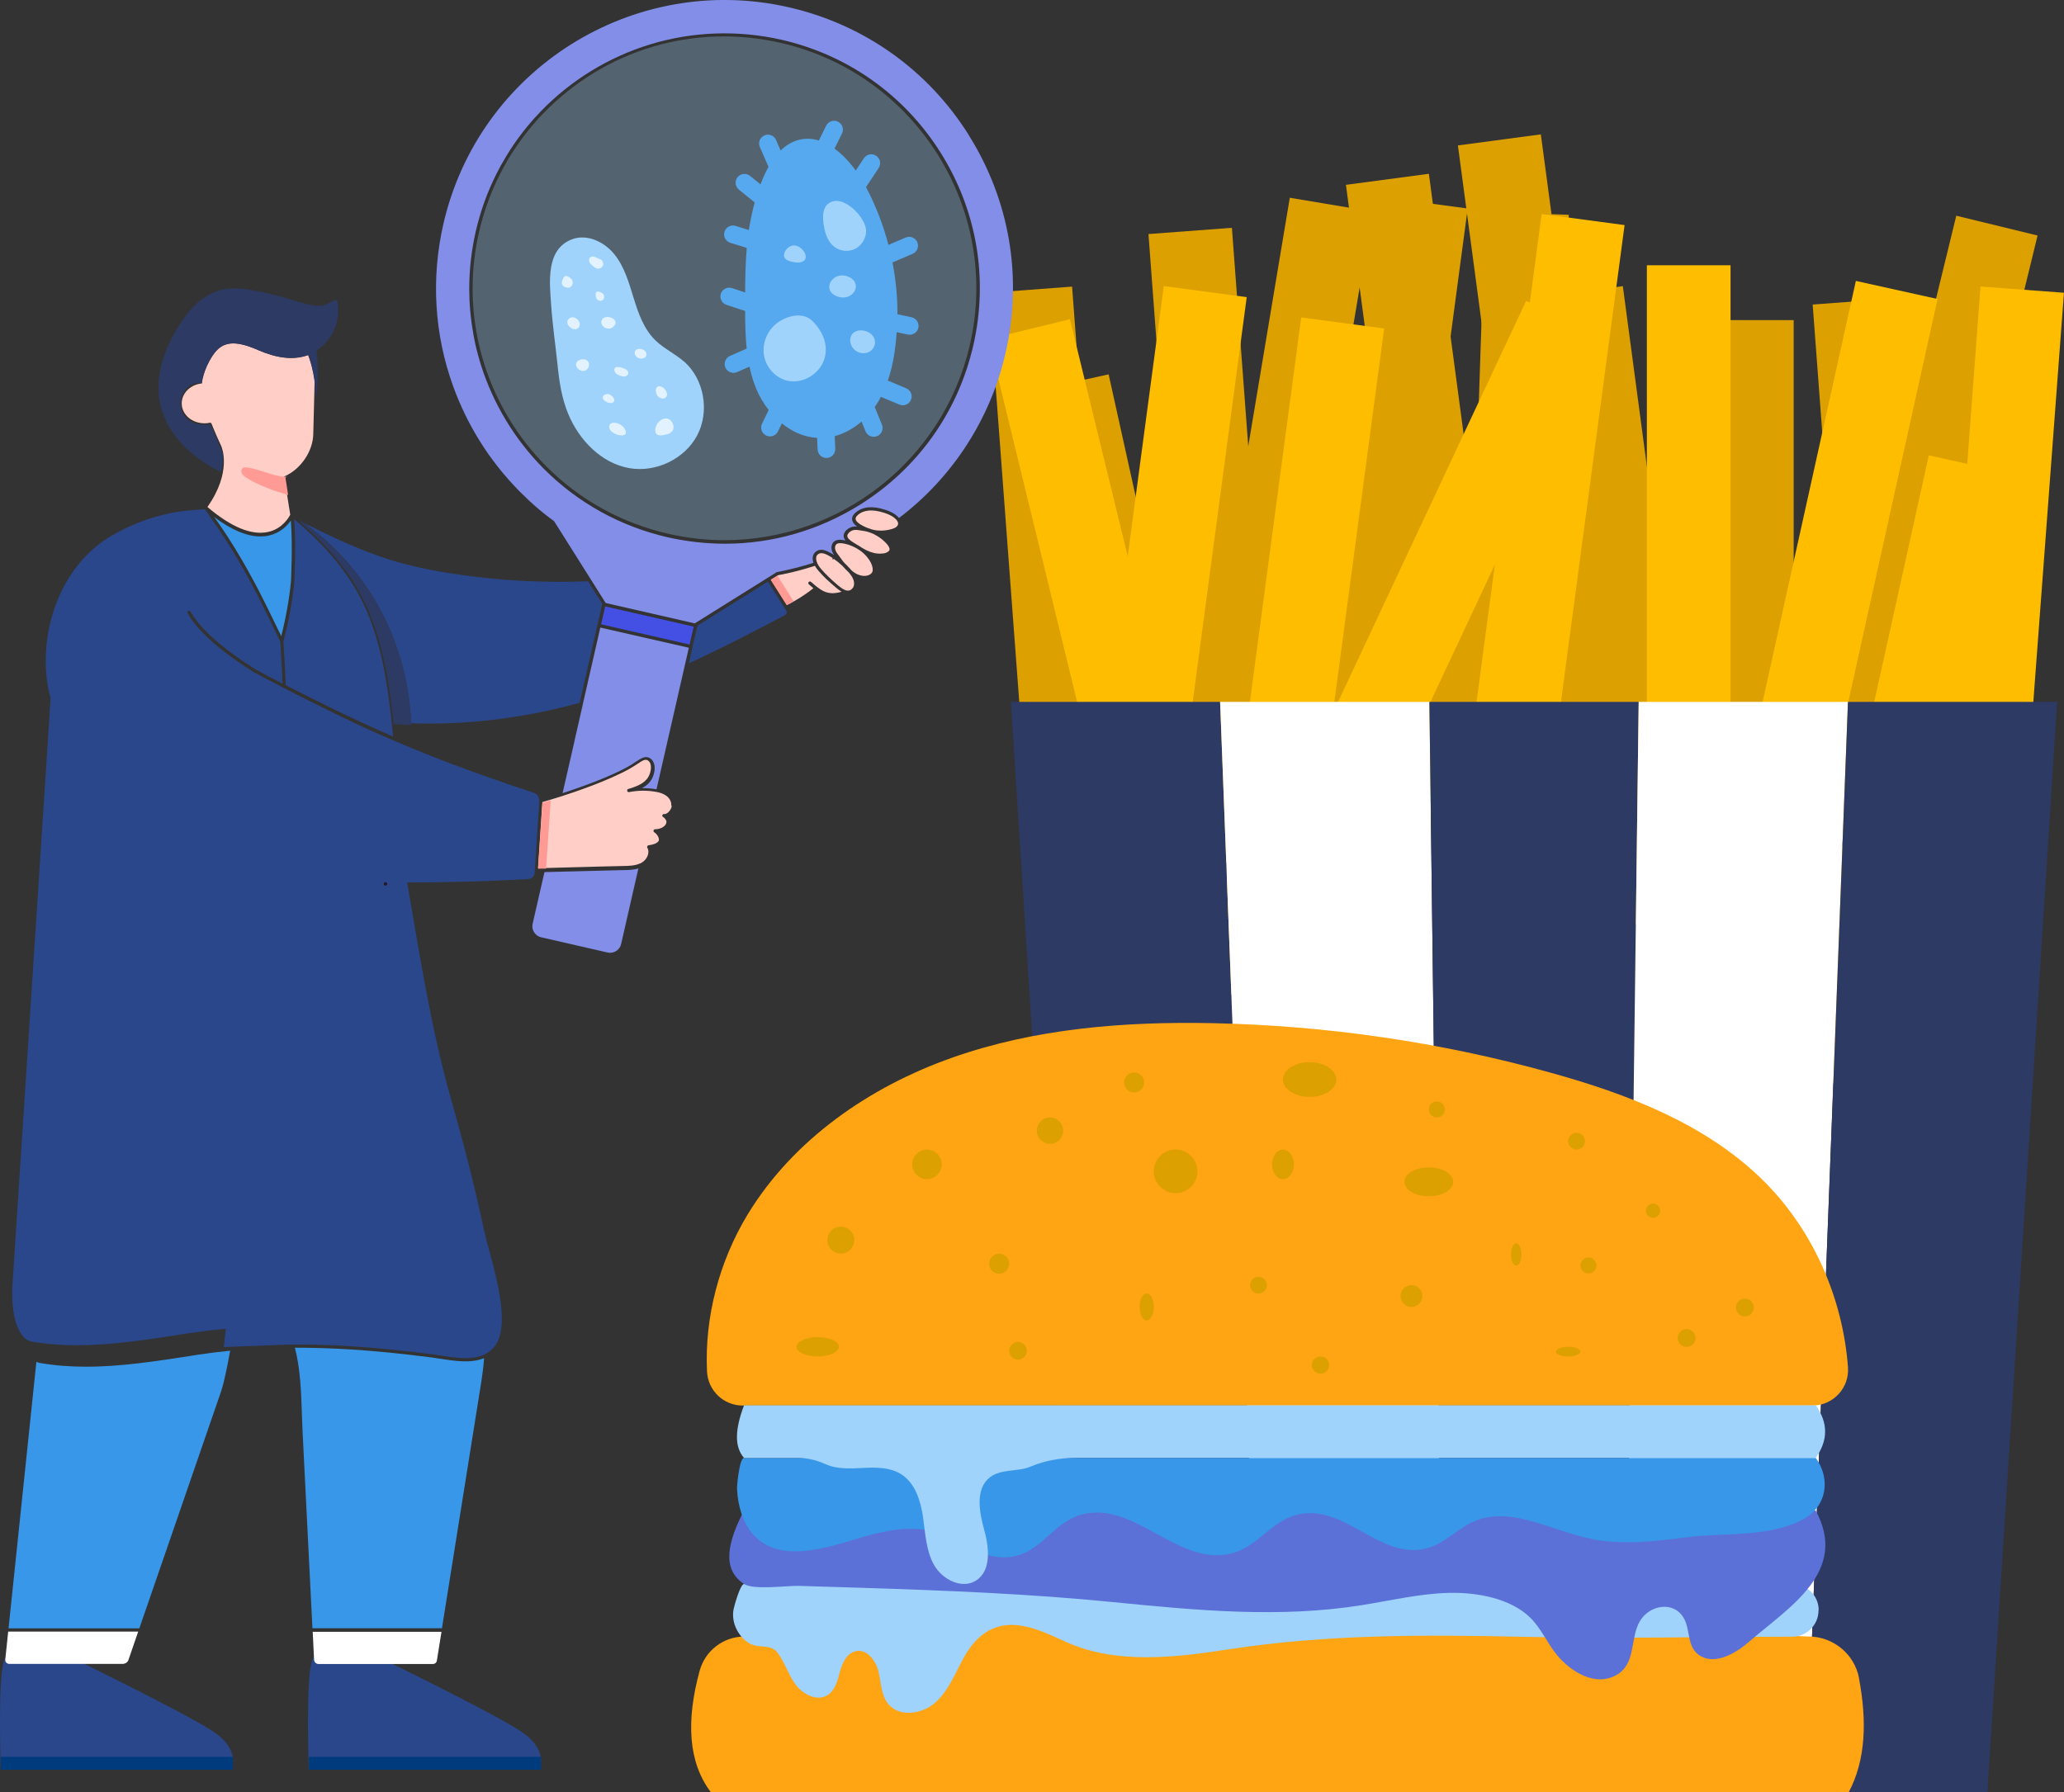 <?xml version="1.0" encoding="UTF-8"?>
<svg id="Layer_2" data-name="Layer 2" xmlns="http://www.w3.org/2000/svg" viewBox="0 0 226.92 197.1">
  <rect x="0" y="0" width="226.92" height="197.1" fill="#333333" stroke="none"/>
  <defs>
    <style>
      .cls-1 {
        fill: #4450e4;
      }

      .cls-2 {
        fill: #fff;
      }

      .cls-3 {
        fill: #3897e9;
      }

      .cls-4 {
        fill: #ff9a95;
      }

      .cls-5 {
        fill: #003b7e;
      }

      .cls-6 {
        opacity: .3;
      }

      .cls-7 {
        fill: #ffa412;
      }

      .cls-8 {
        fill: #838ee8;
      }

      .cls-9 {
        fill: #ffbd00;
      }

      .cls-10 {
        fill: #2c3a64;
      }

      .cls-11 {
        fill: #ffcec7;
      }

      .cls-12 {
        fill: #9fd3fb;
      }

      .cls-13 {
        fill: #dca000;
      }

      .cls-14 {
        fill: #5b71d8;
      }

      .cls-15 {
        fill: #2b478b;
      }

      .cls-16 {
        fill: #27191c;
      }
    </style>
  </defs>
  <g id="Layer_1-2" data-name="Layer 1">
    <g>
      <g>
        <g>
          <g>
            <rect class="cls-13" x="206.69" y="23.82" width="9.2" height="69.72" transform="translate(402.67 165.73) rotate(-166.3)"/>
            <rect class="cls-13" x="188" y="35.2" width="9.2" height="69.72" transform="translate(385.2 140.12) rotate(180)"/>
            <rect class="cls-13" x="173.86" y="31.75" width="9.2" height="69.72" transform="translate(364.17 109.05) rotate(172.4)"/>
            <rect class="cls-13" x="164.85" y="15.07" width="9.2" height="69.72" transform="translate(344.02 77.02) rotate(172.4)"/>
            <rect class="cls-13" x="162.11" y="23.46" width="9.2" height="69.72" transform="translate(331.39 122.15) rotate(-178.09)"/>
            <rect class="cls-13" x="152.55" y="19.4" width="9.2" height="69.72" transform="translate(320.09 87.27) rotate(172.4)"/>
            <rect class="cls-13" x="147.58" y="22.02" width="9.2" height="69.72" transform="translate(295.51 133.38) rotate(-172.4)"/>
            <rect class="cls-13" x="201.88" y="33.04" width="9.2" height="69.72" transform="translate(417.45 120.21) rotate(175.72)"/>
            <rect class="cls-13" x="135.99" y="22.02" width="9.2" height="69.72" transform="translate(269.88 136.17) rotate(-170.51)"/>
            <rect class="cls-13" x="128.84" y="25.3" width="9.2" height="69.72" transform="translate(271.01 110.19) rotate(175.72)"/>
            <rect class="cls-13" x="120.34" y="41.32" width="9.2" height="69.72" transform="translate(263.39 123.55) rotate(167.51)"/>
            <rect class="cls-13" x="111.28" y="31.75" width="9.2" height="69.72" transform="translate(236.41 124.4) rotate(175.72)"/>
          </g>
          <g>
            <path class="cls-16" d="M171.6,50.11c-.1,0-.19-.08-.19-.19h0c0-.1,.08-.19,.19-.19s.19,.08,.19,.19-.08,.19-.19,.19Z"/>
            <path class="cls-16" d="M170.33,93.5l-9.57-.32,.14-4.29c0-.1,.09-.18,.19-.18,.1,0,.18,.09,.18,.19l-.13,3.92,8.82,.29,.27-8.16,1.17-35.04,.5-15.01c0-.1,.09-.19,.19-.18,.1,0,.18,.08,.18,.18l-.5,15.02-1.17,35.05-.28,8.53Z"/>
            <path class="cls-16" d="M204.32,103.21l-.78-10.47c0-.1,.07-.19,.17-.2,.1,0,.19,.07,.2,.17l.76,10.1,8.81-.66-1.93-25.83c0-.1,.08-.19,.19-.19s.19,.08,.19,.19l1.96,26.17-9.55,.72Z"/>
            <path class="cls-16" d="M130.85,87.4c-.1,0-.19-.08-.19-.19h0c0-.1,.08-.19,.19-.19s.19,.08,.19,.19-.08,.19-.19,.19Z"/>
            <path class="cls-16" d="M133.84,95.27c-.1,0-.18-.07-.19-.17,0-.1,.07-.19,.17-.2l6.61-.49-.51-6.76c0-.1,.07-.19,.17-.2,.1,0,.19,.07,.2,.17l.53,7.14-6.98,.52s0,0-.01,0Z"/>
            <path class="cls-16" d="M127.84,111.43l-6.31-28.49c-.02-.08,.02-.17,.1-.21,.09-.05,.2-.01,.25,.08l.02,.05,6.23,28.13,8.62-1.91-3.09-13.95-.92-4.14c-.02-.1,.04-.2,.14-.22,.1-.02,.2,.04,.22,.14l.92,4.14,3.17,14.32-9.35,2.07Z"/>
          </g>
        </g>
        <g>
          <g>
            <rect class="cls-9" x="116.82" y="35.2" width="9.2" height="69.72" transform="translate(-13.14 30.75) rotate(-13.7)"/>
            <rect class="cls-9" x="138.41" y="35.2" width="9.2" height="69.72" transform="translate(10.52 -18.29) rotate(7.6)"/>
            <rect class="cls-9" x="152.55" y="31.75" width="9.2" height="69.72" transform="translate(43.14 -60.42) rotate(25.12)"/>
            <rect class="cls-9" x="164.85" y="23.82" width="9.2" height="69.72" transform="translate(9.24 -21.88) rotate(7.6)"/>
            <rect class="cls-9" x="123.3" y="31.75" width="9.2" height="69.72" transform="translate(9.93 -16.32) rotate(7.6)"/>
            <rect class="cls-9" x="181.06" y="29.17" width="9.2" height="69.72"/>
            <rect class="cls-9" x="196.4" y="31.05" width="9.2" height="69.72" transform="translate(19 -41.9) rotate(12.49)"/>
            <rect class="cls-9" x="204.42" y="50.23" width="9.2" height="69.72" transform="translate(23.34 -43.18) rotate(12.49)"/>
            <rect class="cls-9" x="215.13" y="31.75" width="9.2" height="69.72" transform="translate(5.58 -16.21) rotate(4.28)"/>
          </g>
          <path class="cls-16" d="M124.3,101.49h-.03s-5.75-.77-5.75-.77l1.93-14.46c.01-.1,.11-.17,.21-.16,.1,.01,.17,.11,.16,.21l-1.88,14.09,5.37,.72c.09,.01,.17,.09,.17,.18,0,.1-.08,.19-.19,.19Z"/>
        </g>
        <g>
          <polygon class="cls-10" points="138.74 197.1 118.8 197.1 111.13 77.18 134.14 77.18 138.74 197.1"/>
          <polygon class="cls-2" points="158.68 197.1 138.74 197.1 134.14 77.18 157.15 77.18 158.68 197.1"/>
          <polygon class="cls-10" points="178.62 197.1 158.68 197.1 157.15 77.18 180.16 77.18 178.62 197.1"/>
          <polygon class="cls-2" points="198.56 197.1 178.62 197.1 180.16 77.18 203.17 77.18 198.56 197.1"/>
          <polygon class="cls-10" points="218.5 197.1 198.56 197.1 203.17 77.18 226.17 77.18 218.5 197.1"/>
        </g>
      </g>
      <g>
        <g>
          <path class="cls-3" d="M100.24,34.89l-1.57-.33c0-1.91-.18-3.83-.55-5.7l2.22-.95c.49-.21,.72-.78,.51-1.28-.21-.49-.78-.72-1.28-.51l-1.89,.81c-.58-2.2-1.4-4.34-2.47-6.35l1.39-2.1c.3-.45,.18-1.05-.27-1.35-.45-.3-1.05-.18-1.35,.27l-.9,1.35c-.64-.89-1.44-1.76-2.33-2.41l.82-1.66c.24-.48,.04-1.06-.44-1.3-.48-.24-1.06-.04-1.3,.44l-.8,1.63c-.91-.28-1.88-.28-2.87,.16-.49,.22-.94,.54-1.34,.94l-.5-1.16c-.21-.49-.79-.72-1.28-.5-.49,.21-.72,.79-.5,1.28l.95,2.18c-.34,.6-.63,1.26-.88,1.92l-1.15-.93c-.42-.34-1.03-.27-1.37,.14-.34,.42-.27,1.03,.14,1.37l1.74,1.41c-.23,.84-.39,1.64-.52,2.31-.04,.24-.08,.48-.12,.73l-1.46-.46c-.51-.16-1.06,.13-1.22,.64-.16,.51,.13,1.06,.64,1.22l1.81,.56c-.14,1.63-.17,3.26-.18,4.9l-1.44-.48c-.51-.17-1.06,.11-1.23,.61-.17,.51,.11,1.06,.61,1.23l2.06,.68c0,1.38,.03,2.76,.17,4.13l-1.84,.81c-.49,.22-.71,.79-.5,1.28,.22,.49,.79,.71,1.28,.5l1.37-.6c.17,.82,.41,1.62,.73,2.4,.34,.84,.81,1.64,1.38,2.37l-.73,1.5c-.24,.48-.04,1.06,.45,1.3,.48,.24,1.06,.04,1.3-.45l.43-.88c1.12,.91,2.44,1.51,3.87,1.59l.06,1.28c.02,.54,.48,.95,1.01,.93,.54-.02,.95-.48,.93-1.01l-.06-1.39c1.08-.29,2.09-.86,2.95-1.6l.44,1.07c.2,.5,.77,.73,1.27,.53,.5-.2,.73-.77,.53-1.27l-.79-1.93s.06-.08,.08-.12c.22-.32,.42-.65,.6-1l2.03,.85c.49,.21,1.06-.02,1.27-.52,.21-.49-.02-1.06-.52-1.27l-2.02-.85c.46-1.33,.72-2.74,.87-4.14,.04-.39,.08-.78,.1-1.18l1.24,.26c.52,.11,1.04-.23,1.15-.75,.11-.52-.23-1.04-.75-1.15Z"/>
          <g>
            <path class="cls-12" d="M85.22,35.7c-.96,.85-1.45,2.2-1.21,3.46,.24,1.25,1.22,2.35,2.45,2.68,1.67,.45,3.57-.63,4.14-2.27,.55-1.6-.16-3.17-1.3-4.29-1.1-1.08-3.03-.51-4.08,.42Z"/>
            <path class="cls-12" d="M93.48,37.5c.02,.4,.23,.78,.54,1.02,.38,.31,.93,.41,1.39,.24,.46-.17,.8-.64,.79-1.13-.03-1.54-2.79-1.87-2.72-.14Z"/>
            <path class="cls-12" d="M93.19,30.4c-1.69-.65-3,1.61-1.04,2.23,1.69,.54,2.83-1.55,1.04-2.23Z"/>
            <path class="cls-12" d="M87.05,28.78c.28,.06,.57,.12,.86,.08,1.39-.21,.36-1.88-.62-1.87-.46,0-.91,.39-1.05,.82-.2,.61,.28,.86,.81,.97Z"/>
            <path class="cls-12" d="M91.77,27.18c.65,.47,1.58,.54,2.29,.16,.71-.38,1.18-1.18,1.16-1.99-.04-1.49-2.67-4.21-4.2-2.92-.55,.46-.57,1.28-.5,1.99,.11,1.03,.41,2.14,1.25,2.75Z"/>
          </g>
        </g>
        <g>
          <path class="cls-12" d="M75.2,39.76c-.97-.86-2.19-1.41-3.13-2.32-1.27-1.23-1.88-2.96-2.4-4.65-.52-1.68-1.01-3.44-2.11-4.81-1.1-1.38-3.01-2.29-4.66-1.67-2.91,1.09-2.48,4.73-2.31,7.17,.15,2.2,.47,4.39,.7,6.58,.19,1.89,.46,3.74,1.2,5.5,1.2,2.87,3.64,5.38,6.7,5.92,2.91,.51,6.09-1,7.47-3.62,1.37-2.62,.77-6.15-1.45-8.11Z"/>
          <g>
            <path class="cls-2" d="M63.72,35.51c-.12-.54-.95-.9-1.28-.33-.3,.53,.51,1.24,1.02,.97,.22-.12,.32-.4,.27-.64Z"/>
            <path class="cls-2" d="M66.47,36.02c.29,.17,.68,.16,.93-.06,1.06-.91-1.25-1.68-1.29-.51,0,.23,.16,.45,.36,.56Z"/>
            <path class="cls-2" d="M69.82,38.62c-.13,.25,.05,.56,.28,.71,.42,.27,1.19,0,.92-.59-.18-.39-.98-.55-1.2-.13Z"/>
            <path class="cls-2" d="M63.37,39.89c-.08,.19-.02,.41,.1,.58,.16,.21,.43,.34,.69,.32,.54-.05,.82-.76,.4-1.14-.31-.28-1.04-.14-1.19,.25Z"/>
            <path class="cls-2" d="M68.79,40.6c-.29-.14-1.32-.53-1.24,.14,.02,.15,.11,.28,.22,.37,.11,.09,.25,.15,.39,.2,.17,.06,.34,.11,.52,.09,.17-.02,.35-.14,.39-.31,.04-.2-.1-.4-.28-.48Z"/>
            <path class="cls-2" d="M72.4,43.64c.2,.16,.49,.25,.71,.12,.55-.33,0-1.13-.44-1.26-.73-.21-.68,.81-.28,1.14Z"/>
            <path class="cls-2" d="M73.94,46.52c-.57-1.08-1.84-.24-1.9,.72-.01,.19,.02,.39,.16,.51,.18,.16,.44,.13,.68,.1,.39-.06,.83-.14,1.05-.47,.17-.25,.15-.59,.01-.86Z"/>
            <path class="cls-2" d="M67.23,44.31c.76-.15-.03-1.16-.64-.95-.8,.28,.06,1.06,.64,.95Z"/>
            <path class="cls-2" d="M66.35,32.37c-.14-.22-.83-.53-.86-.09-.02,.24,.02,.51,.19,.67,.09,.08,.21,.13,.33,.13,.12,0,.24-.06,.32-.15,.13-.15,.12-.39,.02-.56Z"/>
            <path class="cls-2" d="M66.3,29.15c.06-.22-.04-.5-.24-.62-.07-.04-.15-.05-.23-.08-.14-.05-.27-.14-.41-.19-.18-.07-.4-.08-.54,.05-.14,.12-.15,.35-.07,.51,.07,.17,.22,.3,.36,.42,.16,.14,.34,.28,.55,.3,.25,.02,.51-.15,.58-.39Z"/>
            <path class="cls-2" d="M62.66,31.59c.25-.11,.37-.44,.28-.7-.09-.26-.32-.41-.56-.51-.28-.12-.45,.14-.53,.38-.07,.18-.13,.39-.04,.56,.06,.12,.19,.2,.32,.25,.17,.07,.37,.1,.54,.03Z"/>
            <path class="cls-2" d="M67.76,46.52c-.35-.09-.83-.02-.78,.47,.02,.22,.17,.4,.34,.53,.3,.24,.68,.36,1.06,.36,.14,0,.31-.04,.39-.16,.08-.13,.04-.29-.02-.43-.19-.4-.56-.67-.98-.78Z"/>
          </g>
        </g>
      </g>
      <g>
        <g>
          <path class="cls-15" d="M41.13,181.99s12.5,6.07,15.96,8.28c3.46,2.21,2.13,4.33,2.13,4.33h-25.27s-.36-9.84,.35-11.97c.71-2.13,6.83-.64,6.83-.64Z"/>
          <rect class="cls-5" x="33.95" y="193.18" width="25.52" height="1.42" transform="translate(93.43 387.79) rotate(-180)"/>
        </g>
        <g>
          <path class="cls-15" d="M7.27,181.99s12.5,6.07,15.96,8.28c3.46,2.21,2.13,4.33,2.13,4.33H.09s-.36-9.84,.35-11.97c.71-2.13,6.83-.64,6.83-.64Z"/>
          <rect class="cls-5" x=".09" y="193.18" width="25.52" height="1.42" transform="translate(25.7 387.79) rotate(-180)"/>
        </g>
        <g>
          <path class="cls-3" d="M31.99,63.94c-.2,2-.56,4.02-1.07,6.01-.15-.31-.3-.62-.45-.92-.62-1.27-1.25-2.59-1.91-3.87-.92-1.78-1.82-3.38-2.75-4.9-.5-.81-1.01-1.61-1.53-2.36-.24-.36-.49-.71-.74-1.05,1.89,1.42,3.6,2.14,5.08,2.14,.33,0,.64-.03,.95-.1,1.27-.29,2.03-1.11,2.4-1.65,.23,2.52,.02,6.68,.02,6.72Z"/>
          <path class="cls-15" d="M43.23,80.99c-.48-.2-.96-.42-1.45-.63-.68-.3-1.41-.63-2.18-.99-.6-.28-1.21-.57-1.82-.86,0,0-.01,0-.02-.01-.25-.12-.5-.24-.75-.36l-.18-.09c-.17-.08-.34-.17-.51-.25-.68-.33-1.41-.69-2.3-1.14-.48-.24-.94-.48-1.38-.7-.43-.22-.84-.43-1.23-.63-.02-.88-.16-3.36-.23-4.45l-.02-.38h0c.58-2.16,.99-4.36,1.2-6.54,0-.05,.22-4.34-.03-6.88,.23,.19,.45,.38,.65,.56,3.4,2.97,5.75,5.99,7.19,9.22,1.69,3.81,2.39,7.86,2.91,12.78l.03,.32c.04,.34,.07,.69,.1,1.03Z"/>
          <path class="cls-11" d="M34.59,41.98l-.15,5.79c-.05,1.85-1.34,3.77-3.07,4.57l-.13,.06h0s.32,1.99,.32,1.99l.35,2.21c-.13,.26-.85,1.54-2.41,1.89-1.8,.41-4.05-.5-6.66-2.71-.01-.01-.02-.03-.03-.04,2.71-3.85,1.59-6.51,1.51-6.7,0,0,0,0,0,0,0,0,0,0,0,0-.35-.73-.66-1.47-.92-2.09,0,0-.01-.03-.02-.06-.14-.36-.17-.44-.33-.4-.18,.04-.36,.06-.54,.06-.67,0-1.31-.22-1.79-.63-.47-.41-.74-.96-.74-1.54-.01-1.07,.84-1.99,2.03-2.19l.15-.03h0s.03,0,.04,0c0,0,.11-1.45,1.21-3.09,1.01-1.51,2.35-1.73,5.03-.55,1.92,.84,3.83,1.14,5.46,.52,.26,.68,.55,1.67,.72,2.95Z"/>
          <path class="cls-15" d="M59.29,88.08v.04s0,.01,0,.01c-.02,.24-.02,.37-.03,.44,0,.07,0,.08,0,.08l-.48,7.32c-.02,.38-.33,.68-.71,.7-2.98,.16-5.66,.26-8.2,.31-1.56,.03-3.25,.06-4.95,.06-.18,0-.37,0-.55,0h0c-.65,0-1.32,0-1.98-.02h0c-.12,0-.25,0-.37,0-.98-.02-1.94-.06-2.85-.11h-.02c-1.83-.1-3.52-.26-5.11-.48-.7-.11-1.4-.22-2.09-.34-.39-.07-.77-.14-1.14-.21,0,0,0,0,0,0-1.84-.38-3.53-.85-5.15-1.44h0s-.02,0-.02,0c-.35-.13-.69-.26-1-.38-1.18-.47-2.35-.99-3.48-1.55-4.28-2.11-11.91-6.69-14.89-13.71,0,0,0,0,0,0-.76-1.78-1.17-3.63-1.23-5.5-.2-6.01,2.59-11.63,7.11-14.32,2.01-1.2,4.21-2.05,6.52-2.54,1.28-.27,2.6-.36,3.83-.44,.03,.03,.06,.05,.09,.08,.15,.19,.39,.57,.48,.71,.06,.09,.11,.17,.13,.2,.27,.37,.53,.75,.8,1.14,.51,.75,1.02,1.54,1.52,2.35,.93,1.52,1.83,3.11,2.74,4.88,.66,1.28,1.29,2.59,1.91,3.86,.22,.45,.43,.9,.65,1.35l.02,.37c.06,1.01,.19,3.23,.22,4.23-.44-.23-.84-.44-1.19-.62h-.03c-.98-.53-1.61-.87-1.7-.92,0,0,0,0-.01,0-3.65-2.29-6.07-4.43-7.19-6.38-.05-.09-.17-.12-.25-.07-.09,.05-.12,.17-.07,.25,1.15,2,3.62,4.19,7.32,6.51,0,0,0,0,.01,0,0,0,0,0,0,0,0,0,0,0,0,0,.11,.06,.74,.4,1.69,.9h.03c.43,.24,.93,.5,1.48,.79,.42,.21,.86,.44,1.33,.68,.44,.23,.9,.46,1.39,.7,.89,.45,1.62,.81,2.3,1.14,.17,.08,.34,.17,.51,.25l.18,.09c.25,.12,.5,.24,.76,.37h.02c.6,.3,1.22,.59,1.82,.87,.77,.36,1.5,.69,2.18,.99,.59,.26,1.18,.51,1.75,.76,2.13,.91,4.13,1.72,6.09,2.46,3.23,1.21,6.24,2.27,9.19,3.23,.39,.13,.65,.51,.62,.92Z"/>
          <path class="cls-15" d="M65.64,68.93h0l-1.91,8.35c-6.16,1.7-12.39,2.46-18.51,2.25h-.01c-.67-13.67-9.62-20.55-11.81-22.03,2.65,1.32,5.37,2.63,8.19,3.63,3.71,1.32,7.56,1.91,10.49,2.27,3.08,.39,6.24,.58,9.43,.58,1.04,0,2.09-.02,3.14-.06l1.57,2.49-.58,2.52Z"/>
          <path class="cls-4" d="M31.38,52.51l.3,1.93c-.08-.02-.31-.11-.38-.13-.74-.21-1.47-.46-2.18-.76-.71-.3-1.42-.61-2.06-1.04-.14-.09-.27-.19-.37-.32-.12-.15-.22-.38-.12-.57,.11-.23,.38-.24,.6-.21,1.12,.14,2.16,.65,3.26,.89,.27,.06,.55,.1,.84,.12,.09,0,.19,0,.28,.01-.05,.03-.1,.06-.16,.09Z"/>
          <path class="cls-2" d="M48.54,179.43l-.51,3.18c-.01,.07-.04,.13-.07,.18,0,0-.01,.02-.02,.03,0,0-.02,.02-.03,.03-.08,.08-.19,.13-.31,.13h-12.57s-.03,0-.05,0c-.03,0-.06,0-.09-.02-.03,0-.06-.02-.09-.03-.03-.01-.05-.03-.08-.05-.11-.09-.18-.21-.19-.36l-.15-3.08h14.16Z"/>
          <path class="cls-2" d="M15.19,179.43l-1.07,3.11s-.02,.06-.04,.09c-.03,.06-.08,.12-.13,.16,0,0-.01,.01-.02,.02-.12,.1-.28,.16-.45,.16H1.01c-.11,0-.21-.04-.29-.11-.01-.01-.02-.02-.03-.03-.03-.03-.05-.06-.07-.1-.01-.02-.02-.05-.03-.08-.01-.05-.02-.11-.01-.16l.32-3.07H15.19Z"/>
          <rect class="cls-1" x="70.17" y="63.78" width="2.02" height="9.98" transform="translate(-11.73 122.84) rotate(-77.12)"/>
          <path class="cls-3" d="M25.3,148.55c-.37,2.07-.7,3.56-.98,4.42l-9,26.09H.94l3.06-29.3c.13,.06,.26,.1,.39,.12,1.68,.29,3.37,.41,5.08,.41,3.81,0,7.66-.6,11.42-1.18l.81-.13c1.18-.18,2.39-.33,3.6-.45Z"/>
          <path class="cls-3" d="M53.22,149.36c-.06,.83-.16,1.67-.29,2.5l-4.34,27.19h-14.24l-1.08-21.53c-.03-.68-.06-1.37-.08-2.05-.08-2.41-.16-4.91-.77-7.27,1.99,0,4.06,.06,6.13,.19,2.68,.17,5.51,.45,8.89,.88,.31,.04,.64,.09,.99,.15,1.57,.24,3.34,.52,4.78-.07Z"/>
          <path class="cls-11" d="M93.74,64.66c-.12,.17-.26,.27-.42,.28-.06,0-.13,0-.2,0,0,0-.02,0-.03,0-.41-.09-.88-.5-1.2-.78l-.09-.08c-.22-.19-.48-.42-.73-.67-.26-.25-.52-.52-.76-.8-.06-.07-.13-.15-.19-.23-.09-.12-.19-.27-.26-.43,0,0,0-.02-.01-.03h0c-.1-.22-.15-.47-.11-.67,.03-.16,.13-.28,.29-.36,.08-.04,.17-.06,.27-.06,.18,0,.39,.06,.65,.19,.2,.1,.39,.21,.58,.33v.18l.16-.06c.3,.21,.6,.45,.91,.74h0c.21,.24,.45,.48,.7,.72h0c.21,.24,.37,.46,.48,.71,.17,.39,.16,.77-.03,1.03Z"/>
          <path class="cls-11" d="M95.95,62.74c-.05,.43-.58,.6-.94,.59-.48-.01-.97-.23-1.37-.59-.03-.03-.06-.05-.08-.08-.04-.05-.08-.09-.12-.14-.19-.21-.39-.41-.58-.59,0,0,0,0,0,0-.07-.07-.13-.15-.19-.22-.12-.15-.24-.32-.38-.52-.05-.08-.11-.15-.16-.22l-.06-.08c-.05-.07-.12-.16-.16-.25-.1-.2-.13-.4-.09-.56,.06-.25,.27-.37,.61-.35,.54,.03,1.14,.23,1.68,.53,0,0,0,0,0,0h0s0,0,0,0c0,0,0,0,0,0,0,0,0,0,0,0,0,0,0,0,.01,0,.13,.09,.28,.18,.44,.28,.13,.09,.24,.18,.35,.28,.56,.5,1.1,1.28,1.03,1.91Z"/>
          <path class="cls-11" d="M97.71,60.59c-.27,.34-1.02,.3-1.24,.28-.53-.05-1.08-.25-1.7-.63-.15-.1-.3-.2-.45-.29,0,0,0,0,0,0,0,0,0,0-.01,0,0,0,0,0-.01,0-.09-.06-.18-.11-.27-.17-.26-.15-.52-.31-.71-.51-.09-.09-.23-.28-.13-.49,.05-.11,.13-.21,.24-.29,.11-.09,.24-.15,.37-.19,.09-.02,.18-.03,.27-.03,.15,0,.31,.02,.47,.05,.09,.01,.17,.03,.26,.04,.19,.02,.38,.06,.57,.11,.11,.04,.22,.08,.33,.11,0,0,0,0,.01,0,.25,.09,.49,.21,.73,.36,0,0,.02,0,.02,.01,.31,.19,.6,.42,.86,.68,.44,.43,.58,.76,.41,.97Z"/>
          <path class="cls-11" d="M98.7,57.74c-.06,.14-.2,.26-.39,.34-.38,.16-.9,.26-1.38,.27-.01,0-.03,0-.04,0-.3,0-.58-.02-.86-.09-.08-.02-.15-.04-.23-.06-.1-.04-.2-.07-.31-.11,0,0-.02,0-.02,0-.18-.07-.35-.14-.53-.23-.11-.05-.21-.11-.31-.17-.16-.09-.66-.42-.55-.74,.03-.11,.11-.21,.23-.32,.67-.58,1.63-.65,2.93-.23,.22,.07,.44,.16,.64,.26,.21,.11,.58,.33,.77,.63,0,0,0,.02,.01,.02,.01,.02,.02,.04,.03,.07,.06,.12,.07,.24,.02,.35Z"/>
          <path class="cls-8" d="M106.51,14.85c-4.5-7.17-11.53-12.16-19.79-14.05-17.04-3.9-34.08,6.8-37.98,23.85-1.36,5.96-.99,12.13,1.09,17.85,.75,2.07,1.72,4.07,2.88,5.94,1.25,2.02,2.74,3.9,4.41,5.59,.36,.36,.72,.71,1.07,1.04,.19,.18,.39,.36,.59,.53,.68,.6,1.39,1.17,2.11,1.69l.03,.02,5.67,9,9.79,2.24,8-5,1.02-.64h.03c1.34-.26,2.69-.6,4-1.02-.08-.24-.11-.49-.06-.71,.06-.27,.22-.48,.48-.62,.33-.17,.74-.13,1.25,.13,.2,.1,.4,.22,.6,.34-.05-.07-.1-.14-.14-.22-.1-.2-.2-.5-.12-.82,.1-.44,.47-.67,.99-.63,.17,.01,.34,.04,.52,.07-.2-.25-.25-.54-.13-.8,.07-.16,.19-.31,.36-.44,.15-.12,.33-.2,.5-.25,.19-.05,.37-.05,.55-.04-.45-.32-.63-.69-.52-1.04,.05-.17,.17-.33,.35-.49,.78-.67,1.85-.77,3.28-.31,.24,.08,.47,.17,.69,.28,.22,.11,.56,.32,.81,.62,5.91-4.48,10.07-10.93,11.72-18.18,1.89-8.26,.45-16.75-4.06-23.93Zm.5,23.12c-1.67,7.31-6.09,13.53-12.43,17.51-4.53,2.84-9.65,4.31-14.87,4.31-2.1,0-4.21-.24-6.31-.71-5.19-1.19-9.9-3.8-13.63-7.55-3.16-3.18-5.54-7.11-6.89-11.38-.11-.34-.21-.68-.3-1.03l-.02-.07h0c-.22-.79-.4-1.61-.54-2.42v-.05c-.29-1.6-.43-3.22-.43-4.83,0-2.1,.24-4.2,.71-6.28,.5-2.18,1.25-4.29,2.24-6.27,.31-.63,.65-1.25,1.02-1.86,.05-.08,.1-.17,.15-.25,.53-.88,1.12-1.73,1.74-2.53,.18-.23,.35-.44,.51-.64l.03-.04c.47-.57,.97-1.13,1.49-1.66,3.3-3.41,7.44-5.94,11.97-7.33,4.67-1.43,9.67-1.61,14.46-.52,7.31,1.67,13.53,6.09,17.51,12.43,3.99,6.35,5.26,13.87,3.59,21.18Z"/>
          <g class="cls-6">
            <path class="cls-12" d="M106.64,37.88c-2.93,12.82-14.37,21.52-26.99,21.52-2.04,0-4.1-.23-6.17-.7-2.56-.59-5-1.52-7.26-2.77-2.26-1.25-4.34-2.82-6.18-4.67-3.12-3.13-5.47-7.02-6.8-11.23-.1-.31-.19-.63-.28-.95h0s-.02-.07-.02-.07c-.22-.79-.4-1.59-.54-2.4h0s-.02-.09-.02-.09c-.64-3.64-.55-7.34,.28-10.98,.49-2.15,1.23-4.23,2.21-6.19,.31-.62,.65-1.24,1-1.84,.05-.08,.1-.16,.15-.24,.53-.86,1.11-1.71,1.72-2.5,.16-.21,.32-.41,.47-.59l.03-.04c.48-.58,.98-1.15,1.5-1.68,6.81-7.03,16.56-9.92,26.08-7.75,14.88,3.4,24.23,18.28,20.82,33.16Z"/>
          </g>
          <path class="cls-8" d="M70.19,95.48l-1.9,8.32c-.09,.4-.37,.73-.75,.88-.24,.1-.5,.12-.75,.06l-7.29-1.67c-.33-.07-.6-.27-.78-.55-.18-.28-.24-.62-.16-.94l1.3-5.68c1.04-.02,2.29-.06,3.54-.09,1.95-.05,3.97-.1,5.14-.13,.53,0,1.12-.02,1.66-.19Z"/>
          <path class="cls-11" d="M73.85,88.64c-.02,.22-.18,.51-.4,.7-.15,.13-.3,.19-.43,.18,0,0-.02,0-.02,0-.01,0-.02,0-.03,0,0,0-.02,0-.03,0-.01,0-.03,0-.04,.02,0,0-.01,0-.02,.02,0,0-.02,.02-.03,.03,0,0-.01,.02-.02,.02,0,.01,0,.02-.01,.03,0,0,0,0,0,0,0,0,0,.02,0,.03,0,0,0,.01,0,.02,0,.01,0,.02,0,.03,0,0,0,.02,0,.02,0,0,0,0,0,.01,0,.02,.02,.03,.03,.04,0,0,0,.01,.01,.02,.01,.01,.02,.02,.04,.03,0,0,0,0,0,0,.19,.1,.39,.38,.37,.56-.03,.29-.17,.39-.38,.55-.19,.14-.55,.24-.87,.24h0s-.02,0-.03,0c-.05,0-.09,.04-.12,.08,0,0,0,0,0,0,0,0,0,.01-.01,.02h0s0,.02-.01,.04c0,.01,0,.02,0,.04h0s0,.02,0,.03c0,0,0,0,0,.01,.01,.05,.04,.09,.08,.11,.24,.15,.45,.44,.5,.69,.02,.08,.03,.2-.03,.28-.16,.23-.52,.39-1.09,.46-.1,.01-.17,.11-.16,.21,0,.02,0,.04,.02,.06,0,0,0,0,0,.01h0s0,0,0,0c.32,.55-.06,1.3-.6,1.62-.06,.04-.13,.07-.19,.1,0,0-.01,0-.02,0-.56,.26-1.25,.27-1.85,.28-1.17,.02-3.19,.08-5.14,.13-1.17,.03-2.34,.06-3.34,.09-.11,0-.23,0-.34,0h-.23c-.11,0-.21,.01-.31,.01l.45-6.86s.02-.25,.03-.4h0c.28-.08,.58-.17,.88-.26,.36-.11,.74-.22,1.11-.34,0,0,0,0,0,0,1.51-.48,5.25-1.74,7.63-3.08,.3-.17,.56-.34,.79-.49,.61-.41,.91-.59,1.2-.4,.17,.11,.28,.3,.31,.56,.07,.47-.12,1.12-.45,1.5-.51,.6-1.35,.86-2.02,1.07,0,0,0,0,0,0,0,0-.01,0-.02,0,0,0-.01,0-.02,0,0,0,0,0,0,0,0,0-.02,0-.02,.02,0,0-.01,.01-.02,.02-.02,.02-.04,.05-.04,.09,0,.03,0,.06,0,.09,0,0,0,0,0,.01,0,0,0,.02,.01,.03,.01,.02,.03,.04,.06,.06,0,0,.01,0,.02,.01,0,0,.02,0,.03,.01,0,0,.02,0,.03,0,.02,0,.04,0,.07,0,.94-.18,1.89-.2,2.83-.04,.07,.01,.15,.03,.22,.04,0,0,0,0,0,0,0,0,0,0,.01,0,0,0,0,0,.01,0h0c.33,.07,.69,.18,.99,.4,.37,.26,.59,.67,.56,1.04Z"/>
          <path class="cls-8" d="M75.73,71.24l-2.01,8.8h0s-1.54,6.75-1.54,6.75c-.03,0-.06,0-.08-.01-.51-.08-1.02-.12-1.53-.11,.32-.17,.62-.38,.86-.67,.39-.46,.61-1.21,.53-1.79-.05-.36-.22-.65-.48-.82-.51-.34-1,0-1.61,.4-.22,.15-.48,.32-.76,.48-2.2,1.24-5.61,2.41-7.26,2.95l1.29-5.63s0-.02,0-.03l.93-4.07s0-.02,0-.03l1.93-8.45,9.73,2.22Z"/>
          <path class="cls-15" d="M86.47,67.42c-.02,.1-.09,.17-.17,.22-1.49,.79-6.55,3.47-10.57,5.3l.41-1.8v-.05s.5-2.14,.5-2.14h.04v-.15l7.74-4.84,1.84,2.91,.02,.03,.16,.25c.05,.08,.07,.18,.04,.28Z"/>
          <path class="cls-11" d="M92.5,65.08c-.33,.09-.65,.15-.96,.15-.71,0-1.2-.29-1.72-.69,0,0,0,0,0,0,0,0,0,0,0,0-.08-.06-.16-.13-.24-.2-.12-.1-.27-.22-.41-.35-.08-.07-.19-.06-.26,.01-.07,.08-.06,.19,.02,.26,.14,.13,.29,.25,.42,.36,.03,.02,.05,.04,.08,.06-.51,.41-1.23,.93-2.14,1.44-.24,.14-.5,.28-.77,.41l-1.76-2.78,.74-.46,.06-.04c1.36-.25,2.71-.6,4.04-1.03h0c.07,.14,.15,.27,.24,.37,.06,.08,.13,.16,.2,.24,.5,.58,1.08,1.11,1.54,1.5l.09,.08c.24,.21,.54,.47,.86,.66Z"/>
          <path class="cls-15" d="M54.36,148.08c-.28,.34-.62,.62-1.01,.82-1.38,.71-3.22,.42-4.85,.17-.35-.05-.68-.11-1-.15-3.39-.43-6.22-.71-8.91-.88-2.17-.14-4.32-.2-6.4-.19-.67,0-6.99,.26-7.58,.28,1.51-14.62,6.3-32.83,6-52-3.71-13.01,5.68-.74,8,0,1.08,.35,1.71,.04,3,0,.09,0,1.92,0,2,0,.41-.29,1,0,1,0,1.32,7.63,2.7,16.7,4.88,24.39,1.6,5.63,2.78,10.3,3.71,14.7,.13,.61,.33,1.36,.57,2.23,.92,3.39,2.3,8.52,.59,10.63Z"/>
          <path class="cls-15" d="M28.95,145.88c-1.5,.05-3,.14-4.44,.27-1.3,.12-2.6,.28-3.87,.47l-.81,.13c-5.42,.84-11.02,1.71-16.38,.77-.17-.03-.34-.1-.5-.2,0,0,0,0-.01,0,0,0-.01,0-.02-.01-.15-.11-.3-.24-.43-.41-.47-.57-1.24-2.01-1.14-5.27L5.61,76.12c5.37,9.43,15.36,17.36,25.15,18.78l.85-2.78c.3,19.19-1.16,39.14-2.67,53.77Z"/>
          <path class="cls-4" d="M87.26,66.13c-.24,.14-.5,.28-.77,.41l-1.76-2.78,.74-.46,1.79,2.83Z"/>
          <path class="cls-4" d="M60.53,88.02s0,.09,0,.14c0,0-.04,.57-.04,.59l-.45,6.77c-.11,0-.23,0-.34,0h-.23c-.11,0-.21,.01-.31,.01l.45-6.86s.02-.25,.03-.4h0c.28-.08,.58-.17,.88-.26Z"/>
        </g>
        <g>
          <g>
            <path class="cls-16" d="M42.38,97.39h0c-.1,0-.19-.08-.19-.19s.08-.19,.19-.19,.19,.08,.19,.19-.08,.19-.19,.19Z"/>
            <path class="cls-16" d="M25.5,94.77s0,0,0,0h0Zm.13-.35h0s0,0,0,0Zm-3.16-38.46h0Z"/>
          </g>
          <g>
            <path class="cls-10" d="M34.81,38.55c.34,2.69-.09,5.41-.09,5.41-.02-2.27-.47-3.93-.85-4.93-1.63,.61-3.54,.32-5.46-.52-2.68-1.18-4.02-.96-5.03,.55-1.1,1.65-1.21,3.09-1.21,3.09-2.75-.52-3.71,5.03,.89,4.52,.14-.02,.99,2.15,1.38,3.14,.25,.65-.16,2.08-.16,2.08,0,0-11.64-4.9-4.6-16.09,3.11-4.94,6.25-4.27,9.08-3.69,3.57,.73,5.54,1.83,6.86,1.45,.71-.2,1.3-.85,1.45-.45,.14,.4,.49,2.81-1.42,4.74-.27,.27-.55,.5-.85,.7Z"/>
            <path class="cls-10" d="M45.22,79.72c-.08,0-.15,0-.23,0-.1,0-.21,0-.31-.01-.45-.02-.94-.05-1.4-.08-.47-4.38-1.13-8.78-2.93-12.83-1.62-3.65-4.26-6.68-7.24-9.29l-.18-.31s11.61,6.81,12.3,22.52Z"/>
          </g>
        </g>
      </g>
      <g>
        <path class="cls-7" d="M204.39,184.55c-.5-2.66-2.84-4.59-5.55-4.59-46.65-1.94-94.18-4.1-116.98,0-2.31,0-4.33,1.54-4.94,3.77-1.52,5.56-1.24,10.09,1.24,13.36h125.09c1.88-3.55,2.02-7.83,1.13-12.54Z"/>
        <path class="cls-12" d="M199.95,177.05c0-1.59-1.31-2.86-2.9-2.86-17.24,0-115.18,0-115.26,0-.4,0-1.08,2.44-1.14,2.78-.24,1.27,.32,2.6,1.29,3.43,.54,.46,1.01,.57,1.69,.64,.64,.06,1.36,.07,1.8,.63,.84,1.08,1.22,2.45,2.03,3.56,.81,1.1,2.38,1.9,3.53,1.17,.85-.54,1.1-1.63,1.36-2.6,.27-.97,.78-2.05,1.77-2.24,1.22-.23,2.18,1.07,2.47,2.28,.29,1.21,.28,2.56,1.06,3.53,1.18,1.45,3.61,1.16,5.05-.04,1.44-1.2,2.18-3.01,3.05-4.67,1.37-2.64,3.33-4.38,6.48-3.9,1.78,.27,3.41,1.1,5.05,1.83,5.53,2.48,12.06,1.66,17.87,.77,10.76-1.65,21.44-1.61,32.29-1.37,9.86,.23,19.73-.01,29.59-.01,1.59,0,2.89-1.28,2.9-2.86,0-.02,0-.04,0-.06Z"/>
        <path class="cls-14" d="M199.63,166.1H81.8c-1.77,3.42-2.52,6.43,0,8.08,1.07,.7,4.73,.17,6.05,.21,2.25,.07,4.51,.14,6.76,.21,9.18,.29,18.59,.66,27.81,1.58,9.06,.9,18.25,1.78,27.3,.33,3.19-.51,6.35-1.27,9.6-1.35,3.25-.07,6.73,.66,8.84,2.65,1.29,1.22,1.93,2.9,3.07,4.25,1.49,1.76,4.09,3.42,6.42,2.17,2.27-1.22,1.52-4.03,2.63-5.94,1.02-1.76,3.62-2.29,4.78-.45,.86,1.36,.31,3.39,1.94,4.29,1.7,.94,3.89-.37,5.29-1.59,4.35-3.78,11.01-7.69,7.32-14.45Z"/>
        <path class="cls-7" d="M203.17,150.34c-.58-7.75-3.95-15.32-9.54-20.74-6.27-6.08-14.76-9.32-23.18-11.65-12.11-3.36-24.65-5.19-37.22-5.44-9.64-.19-19.43,.58-28.53,3.79-9.09,3.2-17.5,9.01-22.51,17.26-3.11,5.14-4.74,11.27-4.46,17.25,.1,2.1,1.82,3.75,3.92,3.75h117.61c2.28,0,4.08-1.94,3.91-4.21Z"/>
        <path class="cls-3" d="M199.63,160.32H81.8c-.5,0-.79,3.02-.77,3.43,.21,3.82,2.13,6.79,6.19,6.84,2.63,.03,5.1-.83,7.53-1.54,2.43-.71,5.18-1.29,7.66-.68,3.05,.75,5.38,3.2,8.57,2.85,3.52-.38,4.7-3.85,8.05-4.7,5.71-1.45,10.47,5.67,16.23,4.33,3.23-.75,4.54-3.88,7.87-4.39,4.88-.74,8.48,4.78,13.31,3.89,2.47-.46,3.76-2.43,6.05-3.22,3.94-1.37,8.19,1.21,12.41,2.09,3.41,.71,7.05,.27,10.55-.18,4.14-.53,9.03,.07,12.82-1.99,2.58-1.4,3.02-4.4,1.37-6.72Z"/>
        <path class="cls-12" d="M199.63,154.54H81.8c-.93,2.45-1.14,4.49,0,5.78h5.89c1.06,0,2.1,.24,3.05,.68,0,0,.01,0,.02,0,1.28,.59,2.76,.49,4.18,.42,1.41-.07,2.92-.07,4.12,.68,1.55,.97,2.15,2.91,2.42,4.72,.26,1.81,.32,3.71,1.23,5.3,.91,1.59,3.05,2.66,4.59,1.69,1.73-1.1,1.44-3.67,.89-5.64-.55-1.97-.97-4.49,.66-5.73,.91-.69,2.13-.68,3.26-.85,.41-.06,.84-.16,1.23-.33,1.58-.66,3.29-.95,5-.95h81.29c1.37-1.93,1.37-3.85,0-5.78Z"/>
        <g>
          <circle class="cls-13" cx="101.91" cy="128.04" r="1.62"/>
          <path class="cls-13" d="M129.25,126.41c-1.33,0-2.4,1.08-2.4,2.4s1.08,2.4,2.4,2.4,2.4-1.08,2.4-2.4-1.08-2.4-2.4-2.4Z"/>
          <ellipse class="cls-13" cx="157.08" cy="129.96" rx="2.68" ry="1.59"/>
          <path class="cls-13" d="M138.36,140.4c-.51,0-.92,.41-.92,.92s.41,.92,.92,.92,.92-.41,.92-.92-.41-.92-.92-.92Z"/>
          <path class="cls-13" d="M126.07,142.24c-.43,0-.78,.66-.78,1.48s.35,1.48,.78,1.48,.78-.66,.78-1.48-.35-1.48-.78-1.48Z"/>
          <path class="cls-13" d="M109.85,137.86c-.6,0-1.1,.49-1.1,1.1s.49,1.1,1.1,1.1,1.1-.49,1.1-1.1-.49-1.1-1.1-1.1Z"/>
          <path class="cls-13" d="M89.9,147.04c-1.29,0-2.33,.47-2.33,1.06s1.04,1.06,2.33,1.06,2.33-.47,2.33-1.06-1.04-1.06-2.33-1.06Z"/>
          <path class="cls-13" d="M172.41,148.1c-.74,0-1.34,.24-1.34,.53s.6,.53,1.34,.53,1.34-.24,1.34-.53-.6-.53-1.34-.53Z"/>
          <path class="cls-13" d="M174.64,138.28c-.49,0-.88,.4-.88,.88s.4,.88,.88,.88,.88-.4,.88-.88-.4-.88-.88-.88Z"/>
          <path class="cls-13" d="M157.97,122.88c.49,0,.88-.4,.88-.88s-.4-.88-.88-.88-.88,.4-.88,.88,.4,.88,.88,.88Z"/>
          <path class="cls-13" d="M166.69,136.73c-.31,0-.57,.55-.57,1.22s.25,1.22,.57,1.22,.57-.55,.57-1.22-.25-1.22-.57-1.22Z"/>
          <path class="cls-13" d="M145.18,149.16c-.53,0-.95,.43-.95,.95s.43,.95,.95,.95,.95-.43,.95-.95-.43-.95-.95-.95Z"/>
          <ellipse class="cls-13" cx="141.05" cy="128.04" rx="1.2" ry="1.62"/>
          <path class="cls-13" d="M173.33,126.41c.51,0,.92-.41,.92-.92s-.41-.92-.92-.92-.92,.41-.92,.92,.41,.92,.92,.92Z"/>
          <path class="cls-13" d="M181.74,132.35c-.43,0-.78,.35-.78,.78s.35,.78,.78,.78,.78-.35,.78-.78-.35-.78-.78-.78Z"/>
          <path class="cls-13" d="M191.83,142.8c-.54,0-.98,.44-.98,.98s.44,.98,.98,.98,.98-.44,.98-.98-.44-.98-.98-.98Z"/>
          <path class="cls-13" d="M185.43,146.15c-.54,0-.98,.44-.98,.98s.44,.98,.98,.98,.98-.44,.98-.98-.44-.98-.98-.98Z"/>
          <path class="cls-13" d="M115.44,122.88c-.8,0-1.45,.65-1.45,1.45s.65,1.45,1.45,1.45,1.45-.65,1.45-1.45-.65-1.45-1.45-1.45Z"/>
          <path class="cls-13" d="M92.44,134.89c-.82,0-1.48,.66-1.48,1.48s.66,1.48,1.48,1.48,1.48-.66,1.48-1.48-.66-1.48-1.48-1.48Z"/>
          <ellipse class="cls-13" cx="143.98" cy="118.71" rx="2.93" ry="1.91"/>
          <circle class="cls-13" cx="124.69" cy="119.03" r="1.1"/>
          <circle class="cls-13" cx="111.92" cy="148.54" r=".97"/>
          <circle class="cls-13" cx="155.18" cy="142.52" r="1.2"/>
        </g>
      </g>
    </g>
  </g>
</svg>